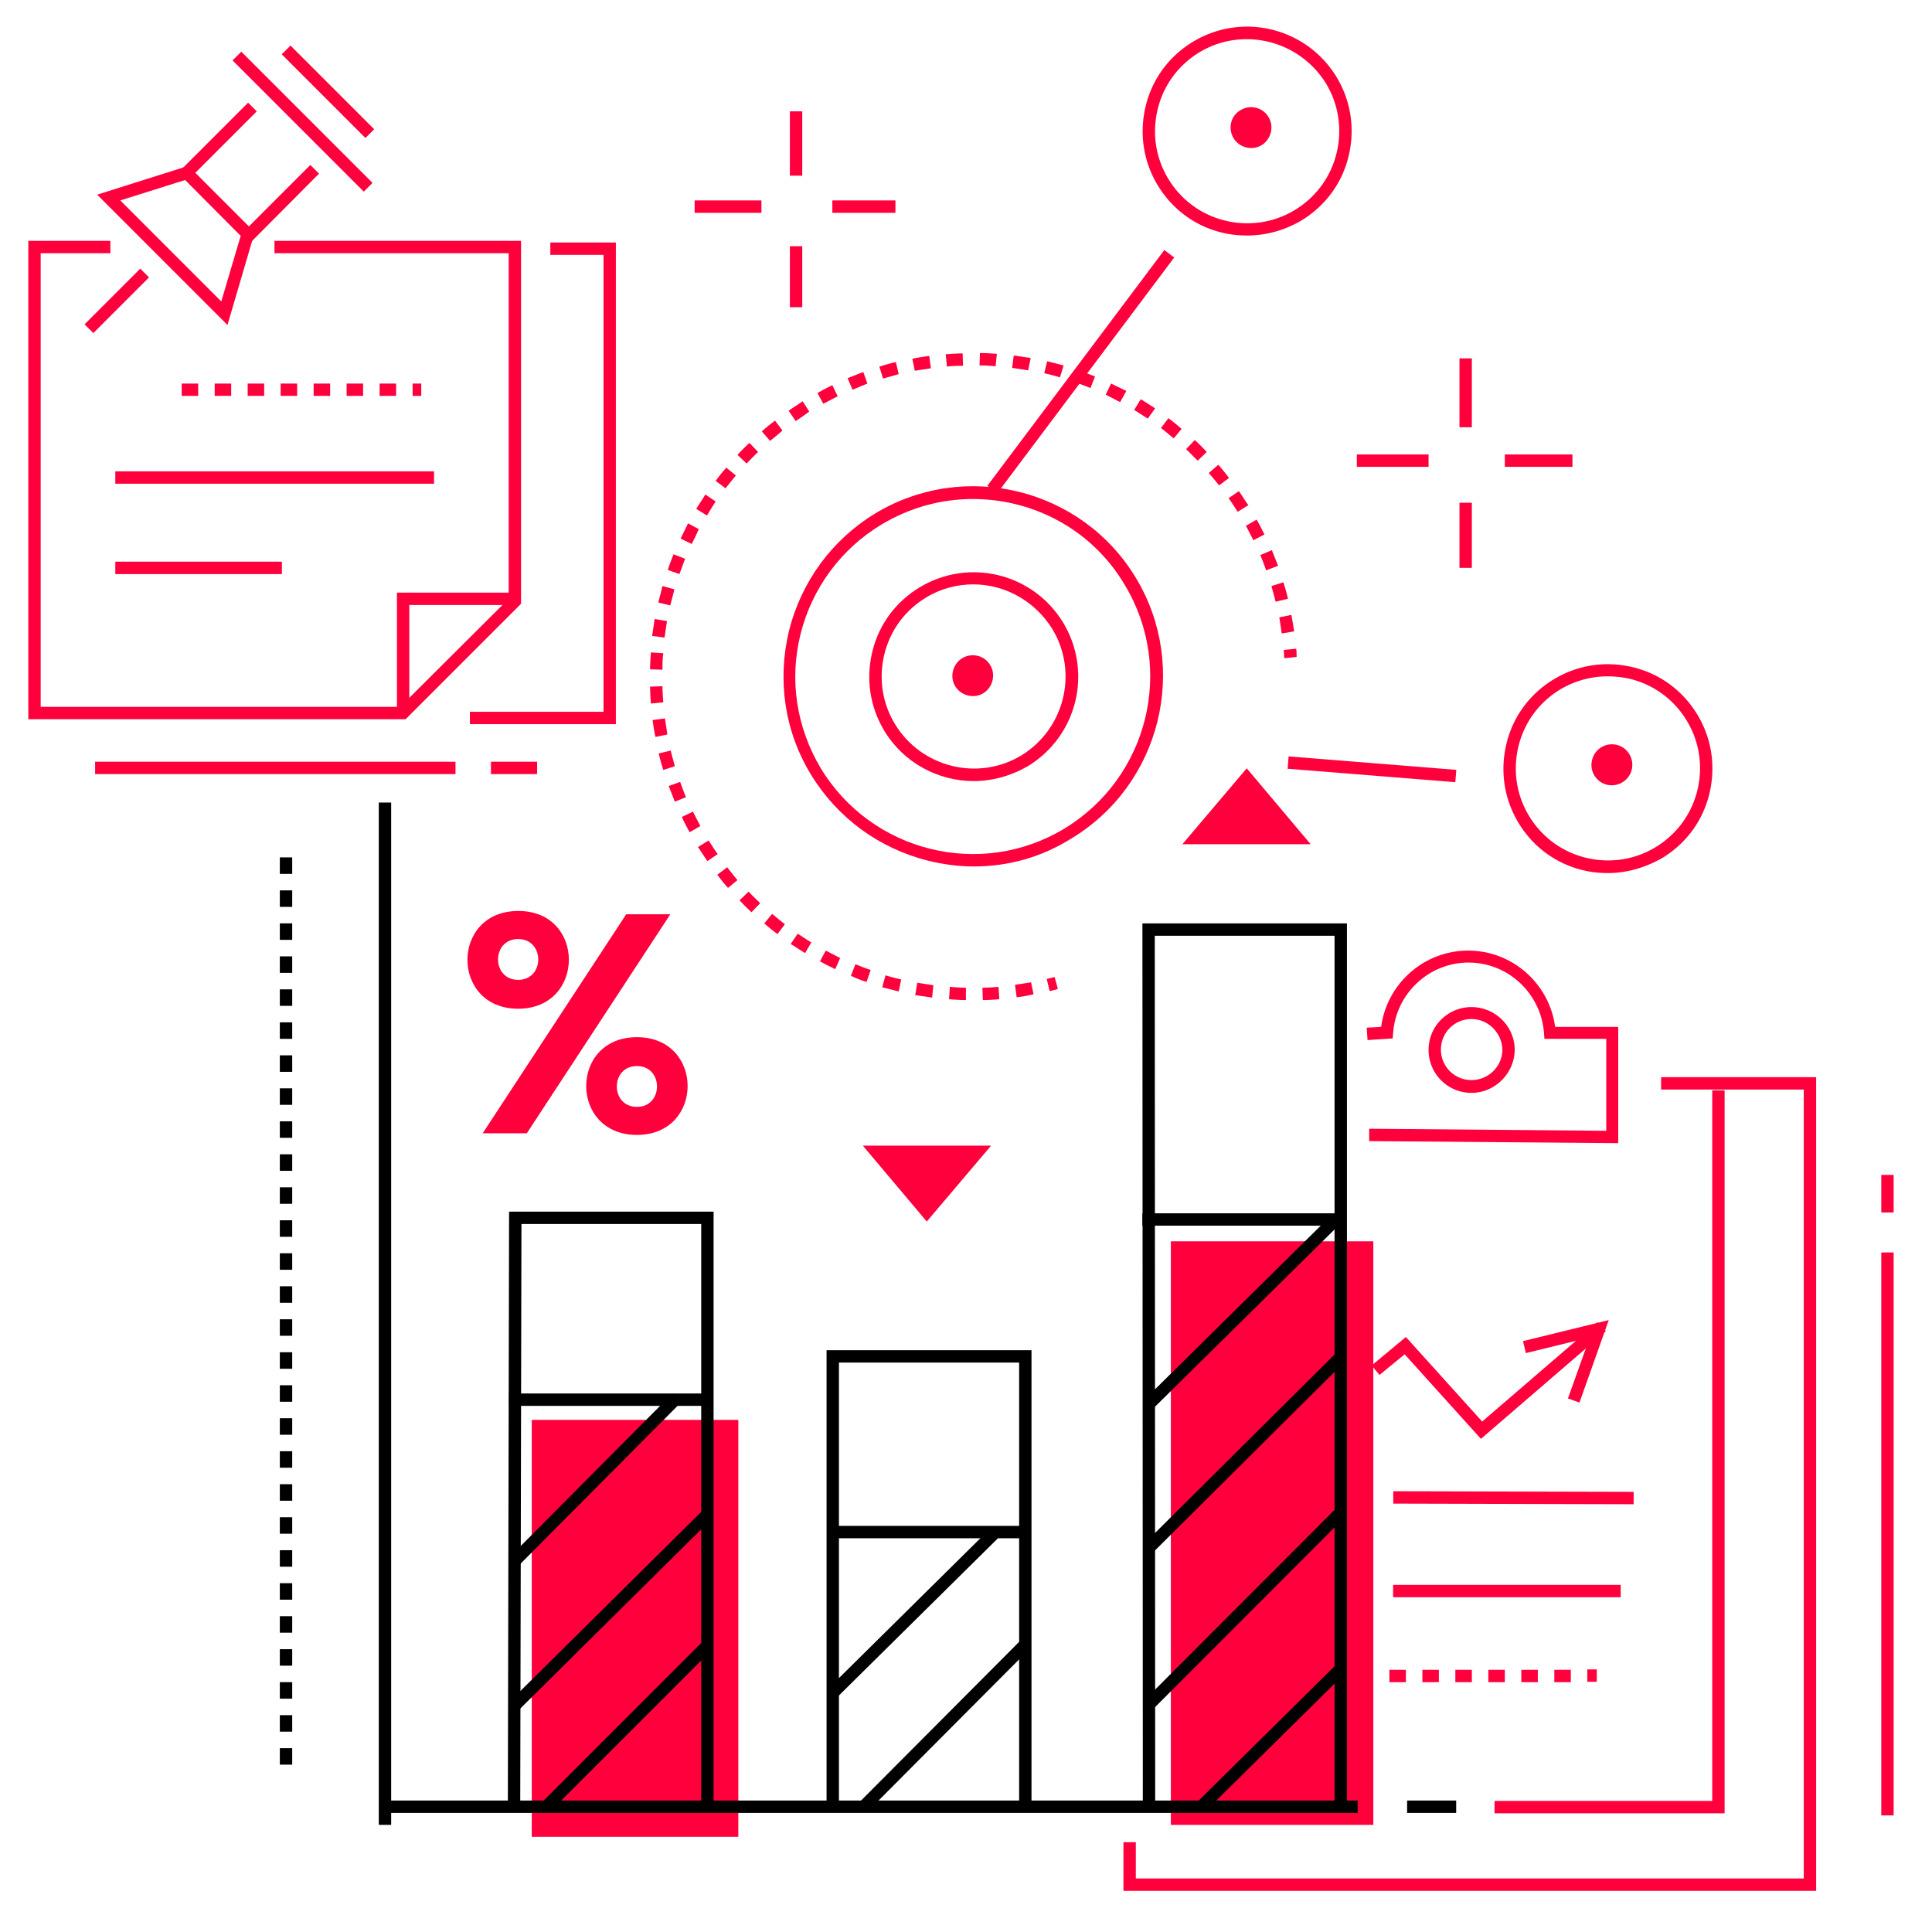 <svg xmlns="http://www.w3.org/2000/svg" width="540" viewBox="0 0 404.88 405" height="540" version="1.0"><path fill="#ff003c" d="M305.887 75.129h2.593v14.433h-2.593zM315.395 95.27h14.175v2.593h-14.175zM305.887 105.383h2.593v13.66h-2.593zM284.367 95.27h15.04v2.593h-15.04zM165.52 23.344h2.593v13.488h-2.593zM174.422 42.016h13.223v2.593h-13.223zM165.52 51.613h2.593v12.793h-2.593zM145.555 42.016h14v2.593h-14zM308.395 229.094c-5.012 0-8.989-4.063-8.989-8.992 0-5.012 4.063-8.989 8.989-8.989 5.011 0 9.074 4.063 9.074 8.989-.086 4.93-4.149 8.992-9.074 8.992zm0-15.477a6.387 6.387 0 0 0-6.399 6.399 6.384 6.384 0 0 0 6.399 6.398c3.543 0 6.48-2.851 6.48-6.398-.086-3.457-2.938-6.399-6.48-6.399zM380.652 396.371H235.445v-10.2h2.594v7.61h140.02V228.402h-29.907v-2.593h32.5zm0 0"/><path fill="#ff003c" d="m339.25 239.64-52.293-.433v-2.594l49.7.434V217.77H323.69l-.086-1.211c-.605-8.301-7.52-14.782-15.816-14.782-8.297 0-15.21 6.48-15.816 14.782l-.086 1.125-5.274.343-.172-2.593 3.024-.172c1.21-9.078 8.988-15.992 18.238-15.992 9.246 0 17.027 6.914 18.238 15.992h13.223v24.379zM361.465 380.121h-48.23v-2.594h45.636V228.574h2.594zm0 0"/><path fill="#ff003c" d="m292.004 315.195.004-2.593 50.39.132-.003 2.594zM310.383 301.625l-15.992-17.723-5.27 4.325-1.644-1.989 7.175-5.965 15.989 17.72 24.203-20.833 1.726 1.902zm0 0"/><path fill="#ff003c" d="m331.04 294.016-2.419-.864 4.578-12.793-13.394 3.286-.606-2.508 17.977-4.41zM291.973 332.227h47.71v2.593h-47.71zM291.195 352.629v-2.594h3.457v2.594zm6.914 0v-2.594h3.457v2.594zm6.914 0v-2.594h3.457v2.594zm6.914 0v-2.594h3.458v2.594zm6.915 0v-2.594h3.457v2.594zm6.914 0v-2.594h3.46v2.594zm6.918-.086v-2.594h1.988v2.594zM394.309 262.55h2.593v118.005h-2.593zM394.309 246.297h2.593v7.867h-2.593zM200.18 143.855c1.21 1.989 3.89 2.68 5.879 1.47 1.984-1.212 2.675-3.891 1.468-5.88-1.21-2.074-3.89-2.68-5.879-1.468-1.988 1.21-2.68 3.89-1.468 5.878zm0 0"/><path fill="#ff003c" d="M204.07 163.738c-7.433 0-14.695-3.804-18.757-10.547-3.024-5.015-3.891-10.894-2.508-16.597 1.382-5.707 4.93-10.461 9.941-13.489 10.371-6.222 23.77-2.937 30.078 7.438 6.223 10.371 2.938 23.773-7.433 30.082-3.63 2.074-7.52 3.113-11.32 3.113zm-.09-41.238c-3.367 0-6.828.867-9.937 2.77-4.41 2.68-7.52 6.914-8.73 11.93-1.211 5.01-.434 10.198 2.246 14.609 5.53 9.078 17.375 12.015 26.449 6.57 9.078-5.535 12.015-17.379 6.57-26.453-3.719-6.055-10.113-9.426-16.598-9.426zm0 0"/><path fill="#ff003c" d="M204.07 181.633c-3.199 0-6.398-.434-9.597-1.211-10.286-2.594-19.012-8.988-24.547-18.067-5.531-9.078-7.086-19.796-4.578-30.171 2.59-10.29 8.988-19.02 18.062-24.551 18.758-11.324 43.305-5.274 54.63 13.484 11.32 18.762 5.269 43.313-13.485 54.637-6.313 3.976-13.313 5.879-20.485 5.879zm-.175-77.028c-6.567 0-13.137 1.73-19.188 5.36-8.469 5.101-14.52 13.316-16.941 22.91-2.418 9.684-.864 19.625 4.234 28.184 10.633 17.546 33.54 23.254 51.086 12.62 17.543-10.632 23.25-33.542 12.617-51.09-6.828-11.585-19.187-17.984-31.808-17.984zM258.523 28.965c1.207 1.988 3.887 2.68 5.875 1.469 1.989-1.211 2.68-3.891 1.47-5.88-1.208-2.074-3.888-2.679-5.876-1.468-2.074 1.21-2.68 3.8-1.469 5.879zm0 0"/><path fill="#ff003c" d="M261.375 49.367c-1.73 0-3.543-.176-5.273-.605-5.704-1.383-10.457-4.93-13.485-9.942-3.023-5.015-3.887-10.894-2.504-16.601 1.383-5.703 4.926-10.457 9.938-13.485 10.37-6.226 23.77-2.941 30.078 7.434 3.027 5.016 3.89 10.895 2.508 16.598-1.383 5.707-4.926 10.46-9.942 13.488-3.543 2.074-7.43 3.113-11.32 3.113zm-.086-41.152c-3.371 0-6.828.863-9.941 2.765-4.407 2.68-7.52 6.918-8.73 11.93-1.212 5.016-.43 10.203 2.25 14.613 2.675 4.407 6.913 7.52 11.925 8.73 5.012 1.212 10.2.43 14.61-2.25 4.406-2.679 7.519-6.913 8.726-11.929 1.21-5.011.433-10.199-2.246-14.61a19.572 19.572 0 0 0-16.594-9.25zM334.152 162.527c1.211 2.075 3.887 2.68 5.875 1.47 2.075-1.212 2.68-3.892 1.473-5.88-1.21-2.074-3.89-2.68-5.879-1.469-1.988 1.211-2.68 3.891-1.469 5.88zm0 0"/><path fill="#ff003c" d="M337.004 183.016c-1.73 0-3.543-.172-5.274-.606-5.703-1.383-10.457-4.926-13.484-9.941-3.023-5.012-3.887-10.89-2.504-16.598 1.383-5.707 4.926-10.46 9.938-13.484 5.015-3.028 10.89-3.89 16.597-2.508 5.703 1.383 10.457 4.926 13.485 9.941 3.023 5.012 3.886 10.89 2.504 16.598-1.383 5.707-4.926 10.46-9.938 13.484-3.547 1.989-7.348 3.114-11.324 3.114zm-.086-41.235c-3.457 0-6.914.95-9.941 2.766-4.407 2.68-7.52 6.914-8.73 11.93-1.208 5.011-.43 10.199 2.25 14.609 2.679 4.41 6.913 7.52 11.925 8.73 5.015 1.211 10.2.434 14.61-2.246 4.406-2.68 7.519-6.918 8.73-11.93 1.207-5.015.43-10.202-2.25-14.609-2.68-4.41-6.914-7.523-11.926-8.734a21.608 21.608 0 0 0-4.668-.516zM219.973 207.742l-.606-2.508c.52-.172 1.125-.261 1.64-.433l.692 2.508c-.515.171-1.12.343-1.726.433zM202.426 209.64c-1.211 0-2.332-.085-3.543-.171l.172-2.594c1.125.086 2.25.176 3.37.176zm3.543 0-.086-2.59c1.125 0 2.25-.09 3.37-.175l.173 2.594c-1.121.086-2.246.172-3.457.172zm-10.63-.515c-1.124-.176-2.335-.348-3.542-.52l.43-2.593c1.125.172 2.246.343 3.37.52zm17.72-.086-.348-2.594c1.125-.175 2.25-.347 3.371-.52l.52 2.509c-1.211.257-2.422.515-3.543.605zm-24.723-1.21c-1.121-.263-2.332-.606-3.457-.868l.691-2.504c1.125.344 2.164.606 3.285.863zm-6.738-1.99a21.596 21.596 0 0 1-3.286-1.296l.95-2.422c1.039.434 2.16.863 3.199 1.211zm-6.57-2.679c-1.04-.52-2.16-1.039-3.2-1.644l1.211-2.246c1.04.52 1.988 1.035 3.024 1.554zm-6.31-3.37c-1.038-.606-1.988-1.298-3.027-1.903l1.47-2.164c.952.605 1.901 1.297 2.855 1.816zm-5.792-3.981a35.024 35.024 0 0 1-2.766-2.246l1.64-1.989c.868.692 1.731 1.469 2.68 2.16zm-5.446-4.579a36.163 36.163 0 0 1-2.507-2.507l1.902-1.817c.777.864 1.645 1.64 2.422 2.422zm-4.925-5.101a35.024 35.024 0 0 1-2.246-2.766l2.074-1.558c.691.867 1.383 1.816 2.16 2.68zm-4.32-5.621c-.692-.95-1.298-1.988-1.989-2.938l2.246-1.382c.606.949 1.211 1.902 1.903 2.851zm-3.72-6.051a35.648 35.648 0 0 1-1.64-3.2l2.332-1.12c.52 1.035 1.04 2.074 1.555 3.023zm-3.113-6.398c-.43-1.121-.863-2.246-1.293-3.286l2.418-.863c.348 1.04.778 2.16 1.211 3.2zm-2.418-6.657c-.347-1.12-.691-2.246-.949-3.457l2.504-.605c.262 1.125.606 2.25.863 3.285zm-1.64-6.914c-.262-1.125-.434-2.336-.606-3.547l2.59-.343c.176 1.125.348 2.246.52 3.37zm-.953-7.004c-.086-1.21-.172-2.332-.172-3.543l2.594-.086c0 1.122.085 2.247.171 3.372zm2.422-7.09-2.594-.085c0-1.207.086-2.332.172-3.543l2.593.172c-.172 1.21-.172 2.335-.172 3.457zm.43-6.742-2.59-.343c.171-1.211.343-2.336.515-3.547l2.594.433c-.172 1.125-.344 2.336-.52 3.457zm129.39-.863-.516-3.371 2.504-.52c.262 1.125.434 2.336.606 3.457zm-128.18-5.879-2.508-.605c.262-1.125.606-2.332.868-3.457l2.503.691c-.257 1.125-.605 2.246-.863 3.371zm126.887-.777c-.262-1.125-.606-2.25-.867-3.285l2.507-.778c.344 1.121.692 2.246.95 3.457zm-124.985-5.793-2.421-.863c.347-1.125.777-2.25 1.21-3.286l2.422.95c-.433 1.039-.777 2.164-1.21 3.199zm122.997-.778a50.853 50.853 0 0 0-1.211-3.199l2.418-1.039c.433 1.125.867 2.164 1.296 3.285zm-120.403-5.53-2.336-1.126c.52-1.039 1.04-2.16 1.559-3.199l2.246 1.211c-.434 1.035-.953 2.074-1.469 3.113zm117.723-.782c-.52-1.035-1.04-2.074-1.559-3.023l2.25-1.297c.606 1.035 1.121 2.074 1.64 3.113zm-114.527-5.188-2.247-1.382c.606-1.035 1.297-1.989 1.903-3.024l2.16 1.469a87.96 87.96 0 0 0-1.816 2.938zm111.242-.777c-.606-.95-1.211-1.902-1.903-2.851l2.16-1.47c.692.95 1.297 1.99 1.989 2.938zm-107.352-4.926-2.074-1.558a35.752 35.752 0 0 1 2.246-2.766l1.988 1.645c-.777.949-1.468 1.816-2.16 2.68zm103.461-.605a69.054 69.054 0 0 0-2.16-2.594l1.988-1.73a35.086 35.086 0 0 1 2.246 2.77zm-99.05-4.582-1.903-1.817a35.268 35.268 0 0 1 2.504-2.507l1.816 1.902c-.863.777-1.64 1.645-2.418 2.422zm94.558-.606a707.89 707.89 0 0 1-2.422-2.421l1.816-1.899c.864.777 1.727 1.64 2.504 2.504zm-89.633-4.148-1.73-1.988a35.798 35.798 0 0 1 2.765-2.25l1.559 2.074c-.867.781-1.73 1.473-2.594 2.164zm84.617-.52c-.863-.691-1.726-1.468-2.68-2.16l1.56-2.074c.948.691 1.898 1.469 2.765 2.246zm-79.258-3.632-1.468-2.16c.949-.692 1.984-1.297 2.937-1.989l1.383 2.16c-.95.696-1.902 1.387-2.852 1.989zm73.813-.516-2.852-1.816 1.383-2.246c1.04.601 1.988 1.296 3.024 1.898zm-68.023-3.113-1.211-2.246c1.039-.606 2.074-1.125 3.113-1.645l1.125 2.336c-1.04.516-1.988 1.035-3.027 1.555zm62.234-.348c-1.04-.516-1.988-1.035-3.027-1.555l1.125-2.332c1.035.516 2.16 1.035 3.199 1.555zm-56.098-2.59-1.035-2.422c1.121-.433 2.16-.863 3.285-1.297l.864 2.422c-1.04.43-2.075.864-3.114 1.297zm49.875-.347a49.391 49.391 0 0 0-3.199-1.211l.863-2.418c1.125.343 2.246.777 3.285 1.207zm-43.476-1.989-.782-2.508c1.125-.343 2.25-.69 3.461-.949l.602 2.508c-1.035.344-2.16.602-3.281.95zm37.078-.258a46.326 46.326 0 0 0-3.285-.867l.605-2.508c1.125.262 2.336.606 3.457.868zm-30.426-1.386-.516-2.504c1.121-.262 2.332-.434 3.543-.606l.344 2.594-3.371.516zm23.77-.086-3.372-.516.348-2.594c1.211.172 2.332.344 3.543.516zm-17.028-.778-.258-2.593c1.211-.086 2.332-.172 3.543-.172l.086 2.594c-1.12 0-2.246 0-3.37.171zm10.2-.085c-1.122-.086-2.247-.172-3.372-.172l.086-2.594c1.211 0 2.336.086 3.547.172zM269.152 137.977c0-.606-.086-1.125-.086-1.73l2.594-.259c.086.606.086 1.211.086 1.727zm0 0"/><path fill="#ff003c" d="m206.906 101.852 37.106-49.434 2.074 1.559-37.106 49.43zM269.86 161.148l.206-2.582 35.153 2.817-.207 2.586zM84.965 150.77H5.875V50.488h17.203v2.594H8.468v95.094H83.84l22.73-22.649V53.082H57.477v-2.594h51.687v76.078zm0 0"/><path fill="#ff003c" d="M85.742 149.473h-2.594V124.23h24.72v2.594H85.741zm0 0"/><path fill="#ff003c" d="M129.043 151.809H98.445v-2.594h28.008V53.43h-11.152v-2.594h13.742zM52.117 51.18 37.25 36.227l14.695-14.7 1.817 1.817-12.88 12.883 11.235 11.238 12.88-12.883 1.816 1.816zm0 0"/><path fill="#ff003c" d="M47.625 68.125 20.312 40.809l18.32-5.793.782 2.507-14.262 4.493 21.176 21.18 4.063-13.743 2.504.692zM48.691 12.664l1.832-1.832L78.027 38.34l-1.832 1.832zM59.004 11.383l1.832-1.836 17.543 17.547-1.836 1.832zM17.668 67.988l11.676-11.675 1.832 1.835-11.672 11.676zM88.246 82.992h-1.812v-2.59h1.812zm-5.27 0H79.52v-2.59h3.457zm-6.917 0h-3.457v-2.59h3.457zm-6.914 0h-3.457v-2.59h3.457zm-6.915 0h-3.457v-2.59h3.457zm-6.914 0H51.86v-2.59h3.457zm-6.914 0h-3.457v-2.59h3.457zm-6.914 0h-3.457v-2.59h3.457zM24.113 98.813h66.813v2.593H24.113zM24.113 117.746h34.918v2.594H24.113zM102.855 159.676h9.68v2.594h-9.68zM19.879 159.676h75.543v2.594H19.879zM245.383 260.215h42.441v122.328h-42.441zM111.41 297.648h43.305v87.399H111.41zm0 0"/><path d="M80.727 377.441h203.812v2.594H80.727zm0 0"/><path fill="#ff003c" d="m247.805 176.965 13.484-15.906 13.395 15.906zM180.816 240.16l13.399 15.906 13.484-15.906zm0 0"/><path d="M79.344 168.234h2.594v214.309h-2.594zM61.195 369.918h-2.593v-3.457h2.593zm0-6.914h-2.593v-3.457h2.593zm0-6.918h-2.593v-3.457h2.593zm0-6.914h-2.593v-3.457h2.593zm0-6.918h-2.593v-3.457h2.593zm0-6.914h-2.593v-3.457h2.593zm0-6.914h-2.593v-3.461h2.593zm0-6.918h-2.593v-3.457h2.593zm0-6.914h-2.593v-3.461h2.593zm0-6.918h-2.593v-3.457h2.593zm0-6.914h-2.593V297.3h2.593zm0-6.918h-2.593v-3.457h2.593zm0-6.914h-2.593v-3.461h2.593zm0-6.918h-2.593v-3.457h2.593zm0-6.914h-2.593v-3.461h2.593zm0-6.918h-2.593v-3.457h2.593zm0-6.914h-2.593v-3.461h2.593zm0-6.918h-2.593v-3.457h2.593zm0-6.914h-2.593v-3.461h2.593zm0-6.918h-2.593v-3.457h2.593zm0-6.914h-2.593v-3.457h2.593zm0-6.918h-2.593v-3.457h2.593zm0-6.914h-2.593v-3.458h2.593zm0-6.918h-2.593v-3.457h2.593zm0-6.915h-2.593v-3.457h2.593zm0-6.917h-2.593v-3.458h2.593zm0-6.915h-2.593v-3.457h2.593zm0-6.917h-2.593v-3.458h2.593zM294.91 377.441h10.285v2.594H294.91zM173.297 319.867h42.008v2.59h-42.008zm0 0"/><path d="m173.625 353.93 33.867-33.489 1.824 1.844-33.87 33.488zM179.965 377.918l33.922-34.05 1.836 1.831-33.918 34.051zm0 0"/><path d="M216.168 378.219h-2.59v-92.586h-37.773v91.894h-2.594V283.04h42.957zM106.656 292.113h42.008v2.594h-42.008zm0 0"/><path d="m107.008 326.18 33.894-34.075 1.84 1.829-33.894 34.074zM107.031 356.46l40.531-40.147 1.825 1.843-40.532 40.149zM113.43 377.922l34.101-34.11 1.836 1.836-34.105 34.11zm0 0"/><path d="M108.992 379.258h-2.594l.258-125.266h42.871V378.22h-2.59V256.586H109.25zM239.422 254.336h42.004v2.594h-42.004zm0 0"/><path d="m239.508 378.39-.086-184.827h42.871v184.656h-2.594V196.156h-37.687l.086 182.235zm0 0"/><path d="m239.805 293.465 39.246-38.746 1.824 1.847-39.25 38.747zM239.773 323.633l40.09-39.86 1.828 1.84-40.09 39.86zM239.766 356.504l40.062-40.129 1.836 1.832-40.066 40.129zM250.758 377.898l29.383-29.046 1.824 1.843-29.387 29.051zm0 0"/><path fill="#ff003c" d="M108.559 211.457c-14.176 0-14.176-20.488 0-20.488 14.175-.086 14.175 20.488 0 20.488zm31.894-19.797-30.078 45.906h-9.25l30.082-45.906zm-31.894 13.746c5.617 0 5.617-8.558 0-8.558-5.618 0-5.618 8.558 0 8.558zm24.894 32.504c-14.176 0-14.176-20.488 0-20.488s14.176 20.488 0 20.488zm0-5.879c5.617 0 5.617-8.558 0-8.558s-5.617 8.558 0 8.558zm0 0"/></svg>